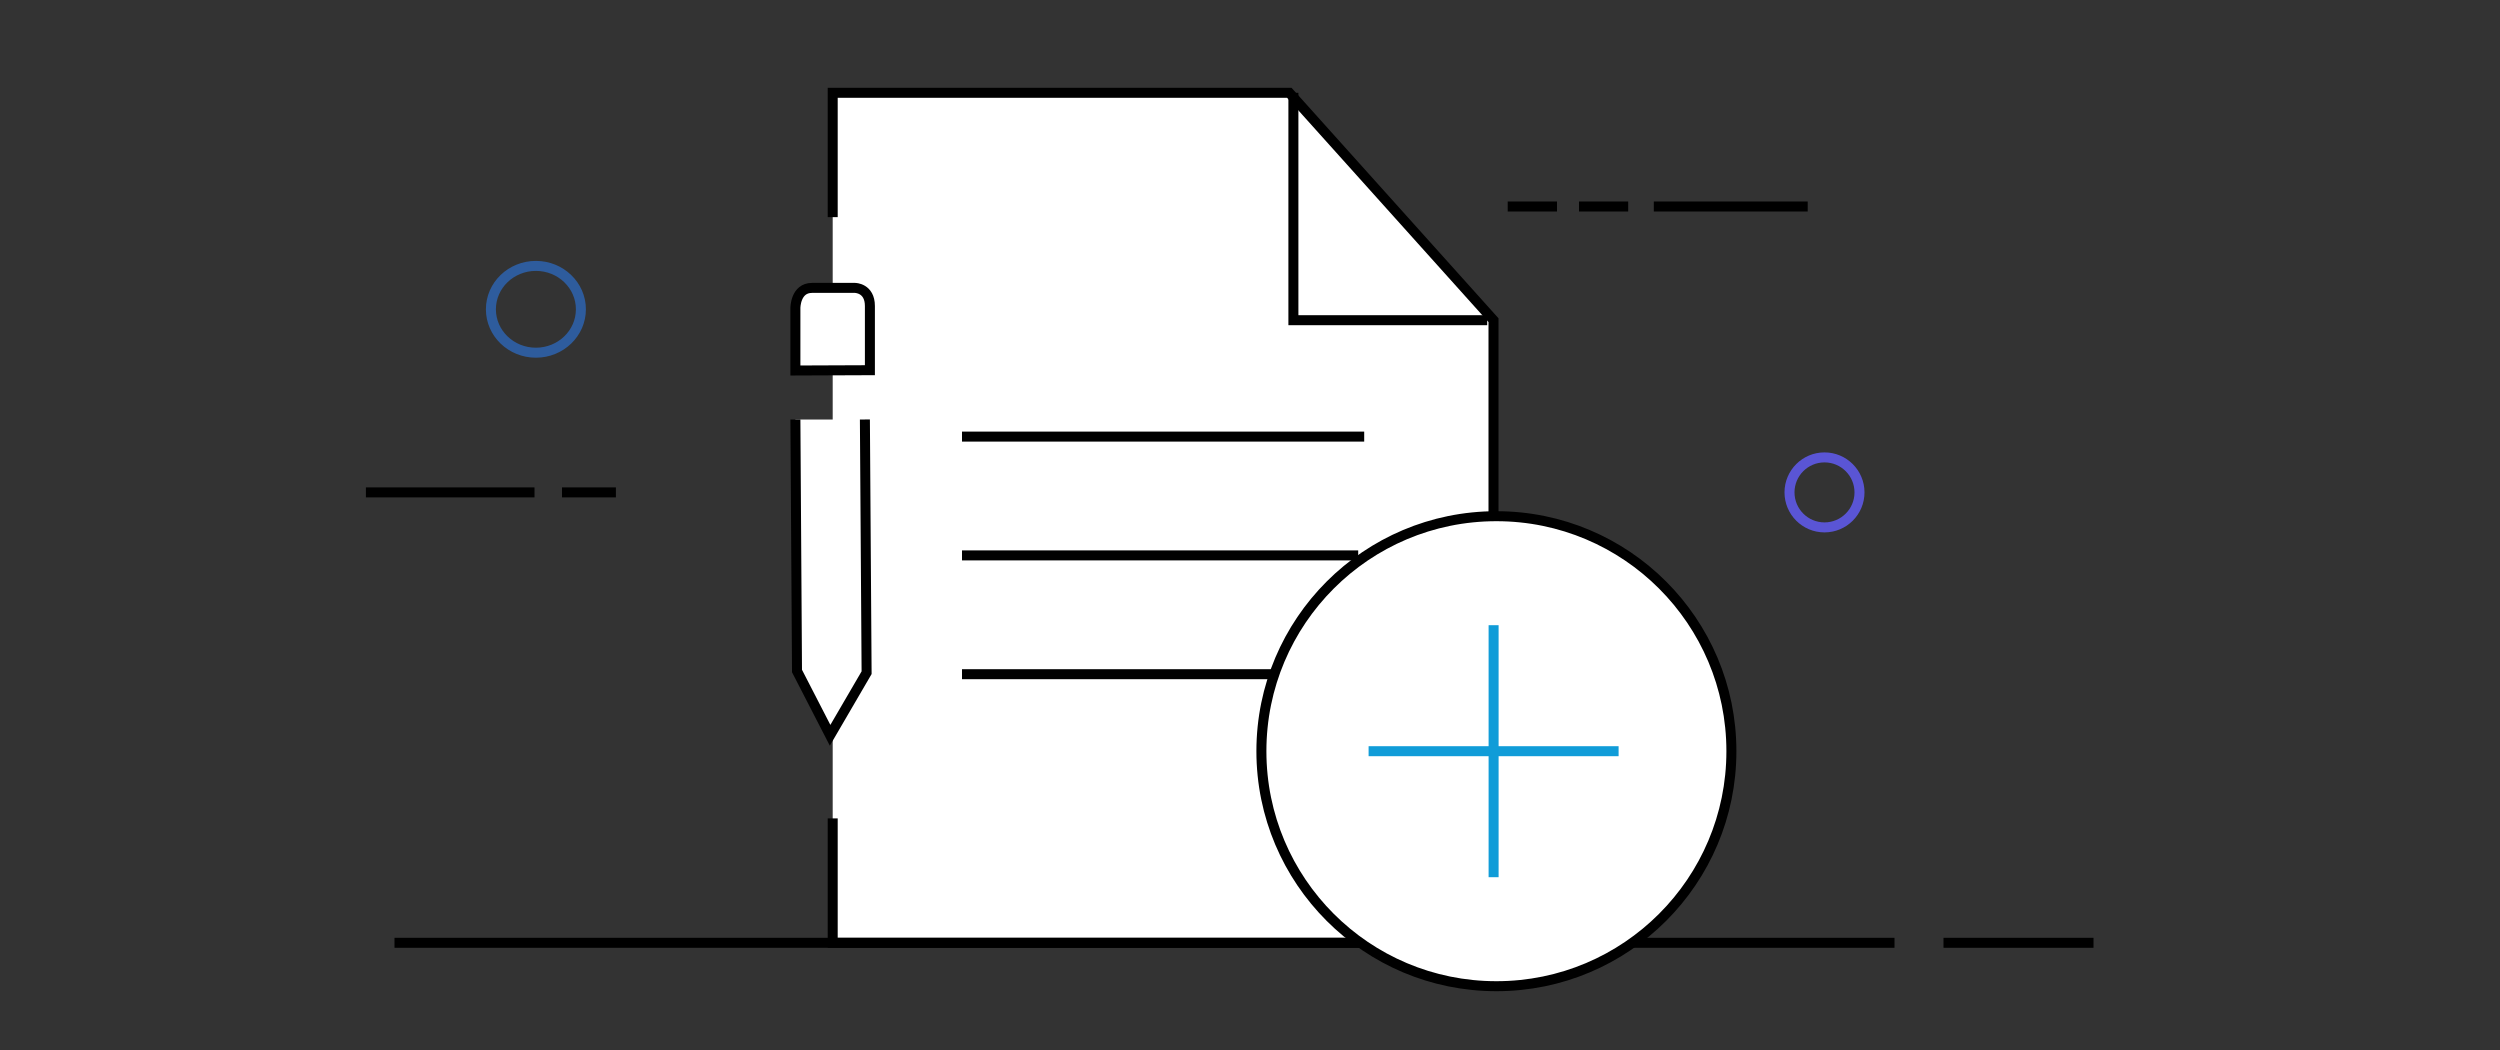 <svg id="Layer_1" data-name="Layer 1" xmlns="http://www.w3.org/2000/svg" width="250" height="105" viewBox="0 0 250 105"><rect x="0" y="0" width="250" height="105" fill="#333333" stroke="none"/><defs><style>.cls-1,.cls-2,.cls-4,.cls-5{fill:none;}.cls-1,.cls-3{stroke:#000;}.cls-1,.cls-2,.cls-3,.cls-4,.cls-5{stroke-miterlimit:10;}.cls-2{stroke:#2e5c9d;}.cls-3{fill:#fff;}.cls-4{stroke:#109cd8;}.cls-5{stroke:#5a55d5;}</style></defs><line class="cls-1" x1="180.77" y1="20.65" x2="165.38" y2="20.65"/><line class="cls-1" x1="155.7" y1="20.65" x2="150.77" y2="20.65"/><line class="cls-1" x1="162.82" y1="20.65" x2="157.9" y2="20.65"/><ellipse class="cls-2" cx="53.59" cy="30.93" rx="4.5" ry="4.34"/><polyline class="cls-3" points="83.27 81.84 83.27 94.28 149.35 94.28 149.35 32.02 128.93 9.28 83.27 9.28 83.27 21.71"/><polyline class="cls-1" points="129.34 9.28 129.34 32.02 148.72 32.02"/><line class="cls-1" x1="96.2" y1="43.66" x2="136.42" y2="43.66"/><line class="cls-1" x1="96.2" y1="55.54" x2="135.82" y2="55.54"/><line class="cls-1" x1="96.2" y1="67.42" x2="136.42" y2="67.42"/><line class="cls-1" x1="39.45" y1="94.28" x2="189.45" y2="94.28"/><line class="cls-1" x1="36.59" y1="49.24" x2="53.45" y2="49.24"/><line class="cls-1" x1="56.2" y1="49.24" x2="61.59" y2="49.24"/><line class="cls-1" x1="194.35" y1="94.28" x2="209.35" y2="94.28"/><circle class="cls-3" cx="149.64" cy="75.12" r="23.5"/><polyline class="cls-3" points="79.54 41.95 79.7 67.1 83.01 73.53 86.66 67.27 86.49 41.95"/><path class="cls-3" d="M79.54,37.05V30.79s0-2,1.66-2h4.3s1.49,0,1.49,1.81v6.42Z"/><line class="cls-4" x1="136.86" y1="75.12" x2="161.86" y2="75.12"/><line class="cls-4" x1="149.36" y1="87.72" x2="149.36" y2="62.52"/><circle class="cls-5" cx="182.45" cy="49.24" r="3.5"/></svg>